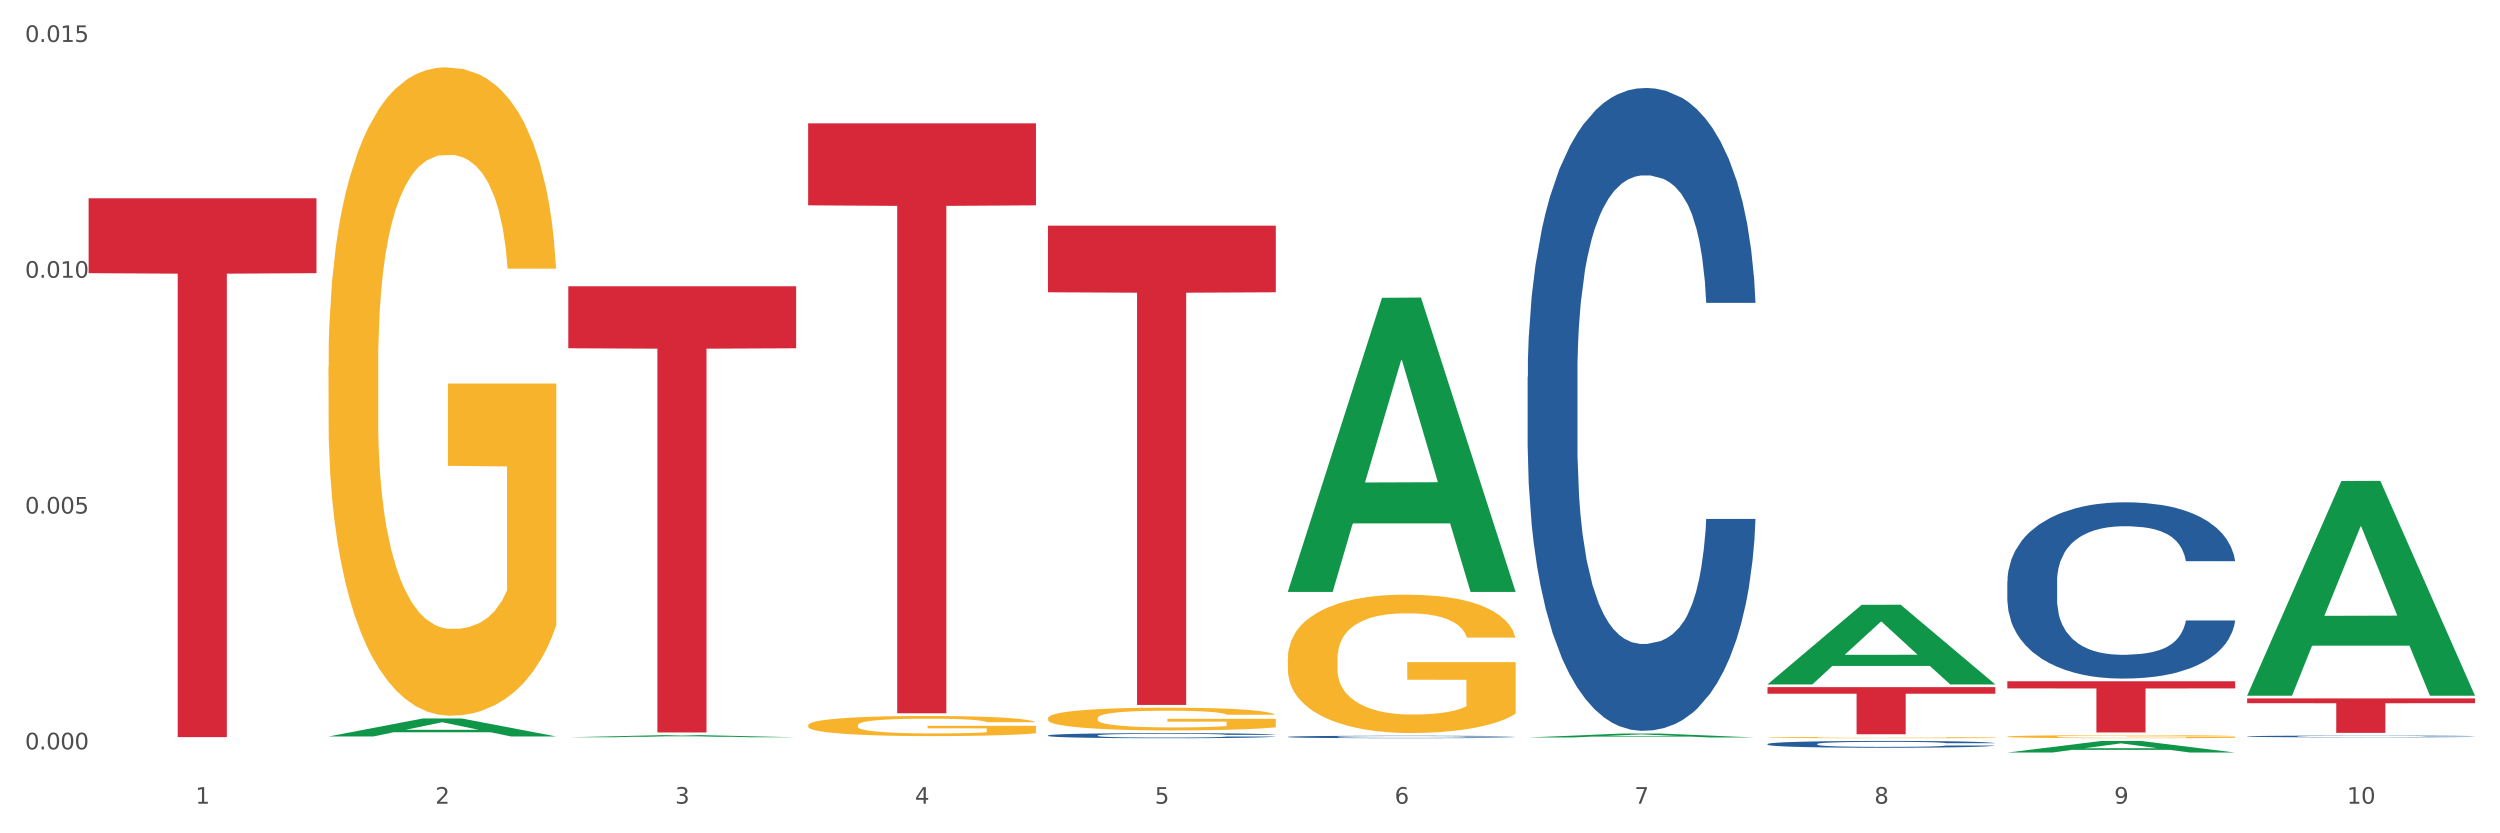 <?xml version="1.0" encoding="utf-8" standalone="no"?>
<!DOCTYPE svg PUBLIC "-//W3C//DTD SVG 1.1//EN"
  "http://www.w3.org/Graphics/SVG/1.1/DTD/svg11.dtd">
<svg xmlns:xlink="http://www.w3.org/1999/xlink" width="1080pt" height="360pt" viewBox="0 0 1080 360" xmlns="http://www.w3.org/2000/svg" version="1.1">
 <rect x="0" y="0" width="1080" height="360" fill="#333333" stroke="none"/>
 <defs>
  <style type="text/css">*{stroke-linejoin: round; stroke-linecap: butt}</style>
 </defs>
 <g id="figure_1">
  <g id="patch_1">
   <path d="M 0 360 
L 1080 360 
L 1080 0 
L 0 0 
z
" style="fill: #ffffff; stroke: #ffffff; stroke-linejoin: miter"/>
  </g>
  <g id="axes_1">
   <g id="matplotlib.axis_1">
    <g id="xtick_1">
     <g id="text_1">
      <!-- 1 -->
      <g style="fill: #4d4d4d" transform="translate(84.444 347.204) scale(0.096 -0.096)">
       <defs>
        <path id="DejaVuSans-31" d="M 794 531 
L 1825 531 
L 1825 4091 
L 703 3866 
L 703 4441 
L 1819 4666 
L 2450 4666 
L 2450 531 
L 3481 531 
L 3481 0 
L 794 0 
L 794 531 
z
" transform="scale(0.016)"/>
       </defs>
       <use xlink:href="#DejaVuSans-31"/>
      </g>
     </g>
    </g>
    <g id="xtick_2">
     <g id="text_2">
      <!-- 2 -->
      <g style="fill: #4d4d4d" transform="translate(188.053 347.204) scale(0.096 -0.096)">
       <defs>
        <path id="DejaVuSans-32" d="M 1228 531 
L 3431 531 
L 3431 0 
L 469 0 
L 469 531 
Q 828 903 1448 1529 
Q 2069 2156 2228 2338 
Q 2531 2678 2651 2914 
Q 2772 3150 2772 3378 
Q 2772 3750 2511 3984 
Q 2250 4219 1831 4219 
Q 1534 4219 1204 4116 
Q 875 4013 500 3803 
L 500 4441 
Q 881 4594 1212 4672 
Q 1544 4750 1819 4750 
Q 2544 4750 2975 4387 
Q 3406 4025 3406 3419 
Q 3406 3131 3298 2873 
Q 3191 2616 2906 2266 
Q 2828 2175 2409 1742 
Q 1991 1309 1228 531 
z
" transform="scale(0.016)"/>
       </defs>
       <use xlink:href="#DejaVuSans-32"/>
      </g>
     </g>
    </g>
    <g id="xtick_3">
     <g id="text_3">
      <!-- 3 -->
      <g style="fill: #4d4d4d" transform="translate(291.663 347.204) scale(0.096 -0.096)">
       <defs>
        <path id="DejaVuSans-33" d="M 2597 2516 
Q 3050 2419 3304 2112 
Q 3559 1806 3559 1356 
Q 3559 666 3084 287 
Q 2609 -91 1734 -91 
Q 1441 -91 1130 -33 
Q 819 25 488 141 
L 488 750 
Q 750 597 1062 519 
Q 1375 441 1716 441 
Q 2309 441 2620 675 
Q 2931 909 2931 1356 
Q 2931 1769 2642 2001 
Q 2353 2234 1838 2234 
L 1294 2234 
L 1294 2753 
L 1863 2753 
Q 2328 2753 2575 2939 
Q 2822 3125 2822 3475 
Q 2822 3834 2567 4026 
Q 2313 4219 1838 4219 
Q 1578 4219 1281 4162 
Q 984 4106 628 3988 
L 628 4550 
Q 988 4650 1302 4700 
Q 1616 4750 1894 4750 
Q 2613 4750 3031 4423 
Q 3450 4097 3450 3541 
Q 3450 3153 3228 2886 
Q 3006 2619 2597 2516 
z
" transform="scale(0.016)"/>
       </defs>
       <use xlink:href="#DejaVuSans-33"/>
      </g>
     </g>
    </g>
    <g id="xtick_4">
     <g id="text_4">
      <!-- 4 -->
      <g style="fill: #4d4d4d" transform="translate(395.273 347.204) scale(0.096 -0.096)">
       <defs>
        <path id="DejaVuSans-34" d="M 2419 4116 
L 825 1625 
L 2419 1625 
L 2419 4116 
z
M 2253 4666 
L 3047 4666 
L 3047 1625 
L 3713 1625 
L 3713 1100 
L 3047 1100 
L 3047 0 
L 2419 0 
L 2419 1100 
L 313 1100 
L 313 1709 
L 2253 4666 
z
" transform="scale(0.016)"/>
       </defs>
       <use xlink:href="#DejaVuSans-34"/>
      </g>
     </g>
    </g>
    <g id="xtick_5">
     <g id="text_5">
      <!-- 5 -->
      <g style="fill: #4d4d4d" transform="translate(498.883 347.204) scale(0.096 -0.096)">
       <defs>
        <path id="DejaVuSans-35" d="M 691 4666 
L 3169 4666 
L 3169 4134 
L 1269 4134 
L 1269 2991 
Q 1406 3038 1543 3061 
Q 1681 3084 1819 3084 
Q 2600 3084 3056 2656 
Q 3513 2228 3513 1497 
Q 3513 744 3044 326 
Q 2575 -91 1722 -91 
Q 1428 -91 1123 -41 
Q 819 9 494 109 
L 494 744 
Q 775 591 1075 516 
Q 1375 441 1709 441 
Q 2250 441 2565 725 
Q 2881 1009 2881 1497 
Q 2881 1984 2565 2268 
Q 2250 2553 1709 2553 
Q 1456 2553 1204 2497 
Q 953 2441 691 2322 
L 691 4666 
z
" transform="scale(0.016)"/>
       </defs>
       <use xlink:href="#DejaVuSans-35"/>
      </g>
     </g>
    </g>
    <g id="xtick_6">
     <g id="text_6">
      <!-- 6 -->
      <g style="fill: #4d4d4d" transform="translate(602.492 347.204) scale(0.096 -0.096)">
       <defs>
        <path id="DejaVuSans-36" d="M 2113 2584 
Q 1688 2584 1439 2293 
Q 1191 2003 1191 1497 
Q 1191 994 1439 701 
Q 1688 409 2113 409 
Q 2538 409 2786 701 
Q 3034 994 3034 1497 
Q 3034 2003 2786 2293 
Q 2538 2584 2113 2584 
z
M 3366 4563 
L 3366 3988 
Q 3128 4100 2886 4159 
Q 2644 4219 2406 4219 
Q 1781 4219 1451 3797 
Q 1122 3375 1075 2522 
Q 1259 2794 1537 2939 
Q 1816 3084 2150 3084 
Q 2853 3084 3261 2657 
Q 3669 2231 3669 1497 
Q 3669 778 3244 343 
Q 2819 -91 2113 -91 
Q 1303 -91 875 529 
Q 447 1150 447 2328 
Q 447 3434 972 4092 
Q 1497 4750 2381 4750 
Q 2619 4750 2861 4703 
Q 3103 4656 3366 4563 
z
" transform="scale(0.016)"/>
       </defs>
       <use xlink:href="#DejaVuSans-36"/>
      </g>
     </g>
    </g>
    <g id="xtick_7">
     <g id="text_7">
      <!-- 7 -->
      <g style="fill: #4d4d4d" transform="translate(706.102 347.204) scale(0.096 -0.096)">
       <defs>
        <path id="DejaVuSans-37" d="M 525 4666 
L 3525 4666 
L 3525 4397 
L 1831 0 
L 1172 0 
L 2766 4134 
L 525 4134 
L 525 4666 
z
" transform="scale(0.016)"/>
       </defs>
       <use xlink:href="#DejaVuSans-37"/>
      </g>
     </g>
    </g>
    <g id="xtick_8">
     <g id="text_8">
      <!-- 8 -->
      <g style="fill: #4d4d4d" transform="translate(809.712 347.204) scale(0.096 -0.096)">
       <defs>
        <path id="DejaVuSans-38" d="M 2034 2216 
Q 1584 2216 1326 1975 
Q 1069 1734 1069 1313 
Q 1069 891 1326 650 
Q 1584 409 2034 409 
Q 2484 409 2743 651 
Q 3003 894 3003 1313 
Q 3003 1734 2745 1975 
Q 2488 2216 2034 2216 
z
M 1403 2484 
Q 997 2584 770 2862 
Q 544 3141 544 3541 
Q 544 4100 942 4425 
Q 1341 4750 2034 4750 
Q 2731 4750 3128 4425 
Q 3525 4100 3525 3541 
Q 3525 3141 3298 2862 
Q 3072 2584 2669 2484 
Q 3125 2378 3379 2068 
Q 3634 1759 3634 1313 
Q 3634 634 3220 271 
Q 2806 -91 2034 -91 
Q 1263 -91 848 271 
Q 434 634 434 1313 
Q 434 1759 690 2068 
Q 947 2378 1403 2484 
z
M 1172 3481 
Q 1172 3119 1398 2916 
Q 1625 2713 2034 2713 
Q 2441 2713 2670 2916 
Q 2900 3119 2900 3481 
Q 2900 3844 2670 4047 
Q 2441 4250 2034 4250 
Q 1625 4250 1398 4047 
Q 1172 3844 1172 3481 
z
" transform="scale(0.016)"/>
       </defs>
       <use xlink:href="#DejaVuSans-38"/>
      </g>
     </g>
    </g>
    <g id="xtick_9">
     <g id="text_9">
      <!-- 9 -->
      <g style="fill: #4d4d4d" transform="translate(913.322 347.204) scale(0.096 -0.096)">
       <defs>
        <path id="DejaVuSans-39" d="M 703 97 
L 703 672 
Q 941 559 1184 500 
Q 1428 441 1663 441 
Q 2288 441 2617 861 
Q 2947 1281 2994 2138 
Q 2813 1869 2534 1725 
Q 2256 1581 1919 1581 
Q 1219 1581 811 2004 
Q 403 2428 403 3163 
Q 403 3881 828 4315 
Q 1253 4750 1959 4750 
Q 2769 4750 3195 4129 
Q 3622 3509 3622 2328 
Q 3622 1225 3098 567 
Q 2575 -91 1691 -91 
Q 1453 -91 1209 -44 
Q 966 3 703 97 
z
M 1959 2075 
Q 2384 2075 2632 2365 
Q 2881 2656 2881 3163 
Q 2881 3666 2632 3958 
Q 2384 4250 1959 4250 
Q 1534 4250 1286 3958 
Q 1038 3666 1038 3163 
Q 1038 2656 1286 2365 
Q 1534 2075 1959 2075 
z
" transform="scale(0.016)"/>
       </defs>
       <use xlink:href="#DejaVuSans-39"/>
      </g>
     </g>
    </g>
    <g id="xtick_10">
     <g id="text_10">
      <!-- 10 -->
      <g style="fill: #4d4d4d" transform="translate(1013.877 347.204) scale(0.096 -0.096)">
       <defs>
        <path id="DejaVuSans-30" d="M 2034 4250 
Q 1547 4250 1301 3770 
Q 1056 3291 1056 2328 
Q 1056 1369 1301 889 
Q 1547 409 2034 409 
Q 2525 409 2770 889 
Q 3016 1369 3016 2328 
Q 3016 3291 2770 3770 
Q 2525 4250 2034 4250 
z
M 2034 4750 
Q 2819 4750 3233 4129 
Q 3647 3509 3647 2328 
Q 3647 1150 3233 529 
Q 2819 -91 2034 -91 
Q 1250 -91 836 529 
Q 422 1150 422 2328 
Q 422 3509 836 4129 
Q 1250 4750 2034 4750 
z
" transform="scale(0.016)"/>
       </defs>
       <use xlink:href="#DejaVuSans-31"/>
       <use xlink:href="#DejaVuSans-30" transform="translate(63.623 0)"/>
      </g>
     </g>
    </g>
    <g id="xtick_11"/>
    <g id="xtick_12"/>
    <g id="xtick_13"/>
    <g id="xtick_14"/>
    <g id="xtick_15"/>
    <g id="xtick_16"/>
    <g id="xtick_17"/>
    <g id="xtick_18"/>
    <g id="xtick_19"/>
   </g>
   <g id="matplotlib.axis_2">
    <g id="ytick_1">
     <g id="text_11">
      <!-- 0.000 -->
      <g style="fill: #4d4d4d" transform="translate(10.8 323.727) scale(0.096 -0.096)">
       <defs>
        <path id="DejaVuSans-2e" d="M 684 794 
L 1344 794 
L 1344 0 
L 684 0 
L 684 794 
z
" transform="scale(0.016)"/>
       </defs>
       <use xlink:href="#DejaVuSans-30"/>
       <use xlink:href="#DejaVuSans-2e" transform="translate(63.623 0)"/>
       <use xlink:href="#DejaVuSans-30" transform="translate(95.41 0)"/>
       <use xlink:href="#DejaVuSans-30" transform="translate(159.033 0)"/>
       <use xlink:href="#DejaVuSans-30" transform="translate(222.656 0)"/>
      </g>
     </g>
    </g>
    <g id="ytick_2">
     <g id="text_12">
      <!-- 0.005 -->
      <g style="fill: #4d4d4d" transform="translate(10.8 221.86) scale(0.096 -0.096)">
       <use xlink:href="#DejaVuSans-30"/>
       <use xlink:href="#DejaVuSans-2e" transform="translate(63.623 0)"/>
       <use xlink:href="#DejaVuSans-30" transform="translate(95.41 0)"/>
       <use xlink:href="#DejaVuSans-30" transform="translate(159.033 0)"/>
       <use xlink:href="#DejaVuSans-35" transform="translate(222.656 0)"/>
      </g>
     </g>
    </g>
    <g id="ytick_3">
     <g id="text_13">
      <!-- 0.010 -->
      <g style="fill: #4d4d4d" transform="translate(10.8 119.993) scale(0.096 -0.096)">
       <use xlink:href="#DejaVuSans-30"/>
       <use xlink:href="#DejaVuSans-2e" transform="translate(63.623 0)"/>
       <use xlink:href="#DejaVuSans-30" transform="translate(95.41 0)"/>
       <use xlink:href="#DejaVuSans-31" transform="translate(159.033 0)"/>
       <use xlink:href="#DejaVuSans-30" transform="translate(222.656 0)"/>
      </g>
     </g>
    </g>
    <g id="ytick_4">
     <g id="text_14">
      <!-- 0.015 -->
      <g style="fill: #4d4d4d" transform="translate(10.8 18.126) scale(0.096 -0.096)">
       <use xlink:href="#DejaVuSans-30"/>
       <use xlink:href="#DejaVuSans-2e" transform="translate(63.623 0)"/>
       <use xlink:href="#DejaVuSans-30" transform="translate(95.41 0)"/>
       <use xlink:href="#DejaVuSans-31" transform="translate(159.033 0)"/>
       <use xlink:href="#DejaVuSans-35" transform="translate(222.656 0)"/>
      </g>
     </g>
    </g>
    <g id="ytick_5"/>
    <g id="ytick_6"/>
    <g id="ytick_7"/>
   </g>
   <g id="PolyCollection_1">
    <path d="M 141.893 318.151 
L 141.994 318.143 
L 182.584 310.384 
L 199.428 310.377 
L 240.322 318.165 
L 220.839 318.165 
L 212.011 316.352 
L 170.102 316.352 
L 169.798 316.381 
L 161.274 318.165 
L 141.893 318.165 
L 141.893 318.151 
L 175.379 315.269 
L 206.734 315.262 
L 191.209 312.037 
L 191.006 312.022 
L 190.803 312.044 
L 175.278 315.262 
L 175.379 315.269 
L 141.893 318.151 
z
" clip-path="url(#pa939d9935f)" style="fill: #109648"/>
    <path d="M 659.941 162.787 
L 660.058 162.534 
L 660.058 155.432 
L 660.407 145.794 
L 661.687 128.039 
L 663.316 114.597 
L 666.108 98.871 
L 667.62 92.277 
L 669.598 84.921 
L 673.67 73 
L 678.324 62.855 
L 681.582 57.275 
L 684.025 53.724 
L 689.494 47.383 
L 692.635 44.593 
L 695.893 42.31 
L 698.685 40.788 
L 703.339 39.013 
L 707.062 38.252 
L 711.367 37.998 
L 714.973 38.252 
L 719.744 39.267 
L 726.724 42.31 
L 729.4 44.086 
L 733.007 47.129 
L 736.73 51.188 
L 739.755 55.246 
L 743.246 61.079 
L 746.852 68.688 
L 750.343 78.327 
L 752.786 87.204 
L 754.764 96.588 
L 756.509 108.002 
L 757.789 120.43 
L 758.371 130.829 
L 737.079 130.829 
L 736.498 121.445 
L 735.334 111.299 
L 734.171 104.451 
L 732.891 98.871 
L 730.913 92.53 
L 729.168 88.472 
L 726.259 83.653 
L 723.583 80.609 
L 721.373 78.834 
L 718.697 77.312 
L 712.996 75.79 
L 708.923 75.79 
L 706.364 76.298 
L 703.222 77.566 
L 700.546 79.341 
L 697.405 82.385 
L 694.962 85.682 
L 692.519 89.994 
L 691.122 93.038 
L 689.028 98.618 
L 687.632 103.183 
L 685.77 111.046 
L 684.723 116.626 
L 682.862 131.083 
L 682.047 141.736 
L 681.698 149.091 
L 681.466 157.207 
L 681.466 196.775 
L 682.164 214.529 
L 682.745 222.138 
L 683.676 230.762 
L 685.421 241.922 
L 687.981 252.828 
L 690.657 260.691 
L 692.868 265.51 
L 694.962 269.061 
L 697.056 271.851 
L 699.616 274.387 
L 701.71 275.909 
L 704.851 277.431 
L 708.574 278.192 
L 711.483 278.192 
L 717.417 276.924 
L 720.093 275.656 
L 722.652 273.88 
L 725.445 271.09 
L 727.655 268.047 
L 728.935 265.764 
L 731.029 260.945 
L 732.658 255.872 
L 734.054 250.038 
L 734.985 244.966 
L 736.032 237.357 
L 736.847 228.733 
L 737.079 224.167 
L 758.371 224.167 
L 757.905 233.298 
L 757.091 242.176 
L 755.462 254.097 
L 754.182 260.945 
L 752.204 269.315 
L 750.11 276.417 
L 747.201 284.279 
L 744.526 290.113 
L 741.733 295.186 
L 738.708 299.751 
L 733.24 306.092 
L 731.262 307.867 
L 727.074 310.911 
L 723.816 312.686 
L 719.046 314.462 
L 714.159 315.476 
L 709.04 315.73 
L 704.502 315.223 
L 699.499 313.701 
L 696.358 312.179 
L 692.868 309.896 
L 688.795 306.346 
L 684.956 302.034 
L 681.349 296.961 
L 677.975 291.127 
L 674.834 284.533 
L 670.762 273.627 
L 667.737 262.974 
L 665.526 253.082 
L 664.014 244.712 
L 662.501 234.059 
L 661.687 226.704 
L 660.407 208.949 
L 659.941 192.463 
L 659.941 162.787 
z
" clip-path="url(#pa939d9935f)" style="fill: #255c99"/>
    <path d="M 763.551 321.408 
L 763.668 321.406 
L 763.668 321.33 
L 764.017 321.227 
L 765.296 321.038 
L 766.925 320.895 
L 769.718 320.728 
L 771.23 320.658 
L 773.208 320.579 
L 777.28 320.452 
L 781.934 320.344 
L 785.192 320.285 
L 787.635 320.247 
L 793.103 320.18 
L 796.245 320.15 
L 799.502 320.126 
L 802.295 320.109 
L 806.949 320.09 
L 810.672 320.082 
L 814.976 320.08 
L 818.583 320.082 
L 823.353 320.093 
L 830.334 320.126 
L 833.01 320.144 
L 836.617 320.177 
L 840.34 320.22 
L 843.365 320.263 
L 846.855 320.325 
L 850.462 320.406 
L 853.953 320.509 
L 856.396 320.603 
L 858.374 320.703 
L 860.119 320.825 
L 861.399 320.957 
L 861.981 321.068 
L 840.689 321.068 
L 840.107 320.968 
L 838.944 320.86 
L 837.78 320.787 
L 836.501 320.728 
L 834.523 320.66 
L 832.777 320.617 
L 829.869 320.566 
L 827.193 320.533 
L 824.982 320.514 
L 822.306 320.498 
L 816.605 320.482 
L 812.533 320.482 
L 809.974 320.487 
L 806.832 320.501 
L 804.156 320.52 
L 801.015 320.552 
L 798.572 320.587 
L 796.128 320.633 
L 794.732 320.666 
L 792.638 320.725 
L 791.242 320.774 
L 789.38 320.857 
L 788.333 320.917 
L 786.472 321.071 
L 785.657 321.184 
L 785.308 321.262 
L 785.075 321.349 
L 785.075 321.77 
L 785.773 321.959 
L 786.355 322.04 
L 787.286 322.132 
L 789.031 322.251 
L 791.591 322.367 
L 794.267 322.451 
L 796.477 322.502 
L 798.572 322.54 
L 800.666 322.569 
L 803.225 322.596 
L 805.32 322.613 
L 808.461 322.629 
L 812.184 322.637 
L 815.093 322.637 
L 821.026 322.623 
L 823.702 322.61 
L 826.262 322.591 
L 829.054 322.561 
L 831.265 322.529 
L 832.545 322.505 
L 834.639 322.453 
L 836.268 322.399 
L 837.664 322.337 
L 838.595 322.283 
L 839.642 322.202 
L 840.456 322.11 
L 840.689 322.062 
L 861.981 322.062 
L 861.515 322.159 
L 860.701 322.253 
L 859.072 322.38 
L 857.792 322.453 
L 855.814 322.542 
L 853.72 322.618 
L 850.811 322.702 
L 848.135 322.764 
L 845.343 322.818 
L 842.318 322.866 
L 836.85 322.934 
L 834.872 322.953 
L 830.683 322.985 
L 827.426 323.004 
L 822.655 323.023 
L 817.769 323.034 
L 812.65 323.037 
L 808.112 323.031 
L 803.109 323.015 
L 799.968 322.999 
L 796.477 322.974 
L 792.405 322.937 
L 788.566 322.891 
L 784.959 322.837 
L 781.585 322.775 
L 778.444 322.704 
L 774.371 322.588 
L 771.346 322.475 
L 769.136 322.37 
L 767.623 322.28 
L 766.111 322.167 
L 765.296 322.089 
L 764.017 321.9 
L 763.551 321.724 
L 763.551 321.408 
z
" clip-path="url(#pa939d9935f)" style="fill: #255c99"/>
    <path d="M 867.161 251.213 
L 867.277 251.144 
L 867.277 249.196 
L 867.626 246.553 
L 868.906 241.684 
L 870.535 237.998 
L 873.327 233.686 
L 874.84 231.877 
L 876.818 229.86 
L 880.89 226.591 
L 885.544 223.809 
L 888.801 222.279 
L 891.245 221.305 
L 896.713 219.566 
L 899.854 218.801 
L 903.112 218.175 
L 905.904 217.758 
L 910.558 217.271 
L 914.281 217.062 
L 918.586 216.993 
L 922.193 217.062 
L 926.963 217.34 
L 933.944 218.175 
L 936.62 218.662 
L 940.227 219.497 
L 943.95 220.609 
L 946.975 221.722 
L 950.465 223.322 
L 954.072 225.409 
L 957.562 228.052 
L 960.006 230.486 
L 961.984 233.06 
L 963.729 236.19 
L 965.009 239.598 
L 965.59 242.45 
L 944.299 242.45 
L 943.717 239.876 
L 942.554 237.094 
L 941.39 235.216 
L 940.11 233.686 
L 938.132 231.947 
L 936.387 230.834 
L 933.479 229.512 
L 930.803 228.678 
L 928.592 228.191 
L 925.916 227.774 
L 920.215 227.356 
L 916.143 227.356 
L 913.583 227.495 
L 910.442 227.843 
L 907.766 228.33 
L 904.625 229.165 
L 902.181 230.069 
L 899.738 231.251 
L 898.342 232.086 
L 896.248 233.616 
L 894.851 234.868 
L 892.99 237.024 
L 891.943 238.555 
L 890.081 242.519 
L 889.267 245.44 
L 888.918 247.458 
L 888.685 249.683 
L 888.685 260.534 
L 889.383 265.403 
L 889.965 267.489 
L 890.896 269.854 
L 892.641 272.915 
L 895.201 275.905 
L 897.877 278.062 
L 900.087 279.383 
L 902.181 280.357 
L 904.276 281.122 
L 906.835 281.818 
L 908.929 282.235 
L 912.071 282.652 
L 915.794 282.861 
L 918.703 282.861 
L 924.636 282.513 
L 927.312 282.165 
L 929.872 281.678 
L 932.664 280.913 
L 934.875 280.079 
L 936.155 279.453 
L 938.249 278.131 
L 939.878 276.74 
L 941.274 275.14 
L 942.205 273.749 
L 943.252 271.663 
L 944.066 269.298 
L 944.299 268.046 
L 965.59 268.046 
L 965.125 270.55 
L 964.31 272.984 
L 962.682 276.253 
L 961.402 278.131 
L 959.424 280.426 
L 957.33 282.374 
L 954.421 284.53 
L 951.745 286.13 
L 948.953 287.521 
L 945.928 288.773 
L 940.459 290.512 
L 938.481 290.999 
L 934.293 291.833 
L 931.035 292.32 
L 926.265 292.807 
L 921.379 293.085 
L 916.259 293.155 
L 911.722 293.016 
L 906.719 292.599 
L 903.577 292.181 
L 900.087 291.555 
L 896.015 290.581 
L 892.176 289.399 
L 888.569 288.008 
L 885.195 286.408 
L 882.053 284.6 
L 877.981 281.609 
L 874.956 278.688 
L 872.746 275.975 
L 871.233 273.68 
L 869.721 270.758 
L 868.906 268.741 
L 867.626 263.872 
L 867.161 259.351 
L 867.161 251.213 
z
" clip-path="url(#pa939d9935f)" style="fill: #255c99"/>
    <path d="M 970.771 318.115 
L 970.887 318.114 
L 970.887 318.094 
L 971.236 318.067 
L 972.516 318.017 
L 974.145 317.98 
L 976.937 317.936 
L 978.45 317.918 
L 980.428 317.897 
L 984.5 317.864 
L 989.154 317.835 
L 992.411 317.82 
L 994.854 317.81 
L 1000.323 317.792 
L 1003.464 317.784 
L 1006.722 317.778 
L 1009.514 317.774 
L 1014.168 317.769 
L 1017.891 317.767 
L 1022.196 317.766 
L 1025.803 317.767 
L 1030.573 317.769 
L 1037.554 317.778 
L 1040.23 317.783 
L 1043.836 317.791 
L 1047.56 317.803 
L 1050.585 317.814 
L 1054.075 317.83 
L 1057.682 317.852 
L 1061.172 317.879 
L 1063.615 317.903 
L 1065.593 317.93 
L 1067.338 317.961 
L 1068.618 317.996 
L 1069.2 318.025 
L 1047.909 318.025 
L 1047.327 317.999 
L 1046.163 317.971 
L 1045 317.952 
L 1043.72 317.936 
L 1041.742 317.918 
L 1039.997 317.907 
L 1037.088 317.893 
L 1034.412 317.885 
L 1032.202 317.88 
L 1029.526 317.876 
L 1023.825 317.872 
L 1019.753 317.872 
L 1017.193 317.873 
L 1014.052 317.876 
L 1011.376 317.881 
L 1008.234 317.89 
L 1005.791 317.899 
L 1003.348 317.911 
L 1001.952 317.92 
L 999.857 317.935 
L 998.461 317.948 
L 996.6 317.97 
L 995.553 317.986 
L 993.691 318.026 
L 992.877 318.056 
L 992.528 318.076 
L 992.295 318.099 
L 992.295 318.209 
L 992.993 318.259 
L 993.575 318.28 
L 994.505 318.304 
L 996.251 318.336 
L 998.81 318.366 
L 1001.486 318.388 
L 1003.697 318.401 
L 1005.791 318.411 
L 1007.885 318.419 
L 1010.445 318.426 
L 1012.539 318.43 
L 1015.681 318.435 
L 1019.404 318.437 
L 1022.312 318.437 
L 1028.246 318.433 
L 1030.922 318.43 
L 1033.482 318.425 
L 1036.274 318.417 
L 1038.484 318.409 
L 1039.764 318.402 
L 1041.859 318.389 
L 1043.487 318.375 
L 1044.884 318.358 
L 1045.814 318.344 
L 1046.861 318.323 
L 1047.676 318.299 
L 1047.909 318.286 
L 1069.2 318.286 
L 1068.735 318.311 
L 1067.92 318.336 
L 1066.291 318.37 
L 1065.012 318.389 
L 1063.034 318.412 
L 1060.939 318.432 
L 1058.031 318.454 
L 1055.355 318.47 
L 1052.562 318.484 
L 1049.537 318.497 
L 1044.069 318.515 
L 1042.091 318.52 
L 1037.903 318.528 
L 1034.645 318.533 
L 1029.875 318.538 
L 1024.988 318.541 
L 1019.869 318.542 
L 1015.332 318.54 
L 1010.329 318.536 
L 1007.187 318.532 
L 1003.697 318.525 
L 999.625 318.516 
L 995.785 318.503 
L 992.179 318.489 
L 988.804 318.473 
L 985.663 318.455 
L 981.591 318.424 
L 978.566 318.394 
L 976.355 318.367 
L 974.843 318.343 
L 973.33 318.314 
L 972.516 318.293 
L 971.236 318.243 
L 970.771 318.197 
L 970.771 318.115 
z
" clip-path="url(#pa939d9935f)" style="fill: #255c99"/>
    <path d="M 38.283 85.658 
L 136.712 85.658 
L 136.712 118.008 
L 97.994 118.226 
L 97.994 318.443 
L 76.768 318.443 
L 76.768 118.226 
L 38.283 118.008 
L 38.283 85.877 
L 38.283 85.658 
z
" clip-path="url(#pa939d9935f)" style="fill: #d62839"/>
    <path d="M 245.502 123.667 
L 343.932 123.667 
L 343.932 150.453 
L 305.213 150.634 
L 305.213 316.416 
L 283.988 316.416 
L 283.988 150.634 
L 245.502 150.453 
L 245.502 123.848 
L 245.502 123.667 
z
" clip-path="url(#pa939d9935f)" style="fill: #d62839"/>
    <path d="M 349.112 53.29 
L 447.542 53.29 
L 447.542 88.706 
L 408.823 88.945 
L 408.823 308.138 
L 387.598 308.138 
L 387.598 88.945 
L 349.112 88.706 
L 349.112 53.53 
L 349.112 53.29 
z
" clip-path="url(#pa939d9935f)" style="fill: #d62839"/>
    <path d="M 452.722 97.488 
L 551.151 97.488 
L 551.151 126.262 
L 512.433 126.456 
L 512.433 304.545 
L 491.207 304.545 
L 491.207 126.456 
L 452.722 126.262 
L 452.722 97.682 
L 452.722 97.488 
z
" clip-path="url(#pa939d9935f)" style="fill: #d62839"/>
    <path d="M 763.551 296.855 
L 861.981 296.855 
L 861.981 299.685 
L 823.262 299.704 
L 823.262 317.217 
L 802.037 317.217 
L 802.037 299.704 
L 763.551 299.685 
L 763.551 296.874 
L 763.551 296.855 
z
" clip-path="url(#pa939d9935f)" style="fill: #d62839"/>
    <path d="M 867.161 294.319 
L 965.59 294.319 
L 965.59 297.392 
L 926.872 297.413 
L 926.872 316.435 
L 905.646 316.435 
L 905.646 297.413 
L 867.161 297.392 
L 867.161 294.34 
L 867.161 294.319 
z
" clip-path="url(#pa939d9935f)" style="fill: #d62839"/>
    <path d="M 970.771 301.717 
L 1069.2 301.717 
L 1069.2 303.786 
L 1030.481 303.8 
L 1030.481 316.602 
L 1009.256 316.602 
L 1009.256 303.8 
L 970.771 303.786 
L 970.771 301.731 
L 970.771 301.717 
z
" clip-path="url(#pa939d9935f)" style="fill: #d62839"/>
    <path d="M 141.893 158.524 
L 142.009 158.268 
L 142.009 149.058 
L 142.241 141.127 
L 143.403 121.939 
L 145.147 106.077 
L 146.425 97.635 
L 147.703 90.727 
L 149.214 83.82 
L 151.073 76.656 
L 154.443 66.167 
L 156.535 60.794 
L 159.092 55.166 
L 163.74 46.979 
L 167.11 42.374 
L 170.596 38.536 
L 176.291 33.931 
L 180.009 31.884 
L 183.961 30.349 
L 188.725 29.326 
L 192.328 29.07 
L 200.23 29.838 
L 206.97 32.14 
L 210.224 33.931 
L 214.407 37.001 
L 216.615 39.048 
L 220.218 43.141 
L 223.937 48.514 
L 226.493 53.119 
L 230.328 61.817 
L 233.233 70.516 
L 235.906 81.261 
L 237.301 88.68 
L 238.346 95.588 
L 239.276 103.519 
L 240.206 116.055 
L 219.288 116.055 
L 218.475 107.101 
L 217.196 98.658 
L 215.337 90.471 
L 213.71 85.355 
L 210.921 78.959 
L 208.364 74.865 
L 205.692 71.795 
L 202.438 69.237 
L 199.881 67.958 
L 196.279 66.934 
L 189.19 67.19 
L 184.425 69.237 
L 181.171 71.795 
L 179.08 74.098 
L 177.22 76.656 
L 175.129 80.238 
L 172.688 85.61 
L 170.945 90.471 
L 169.202 96.611 
L 167.807 102.752 
L 166.529 109.915 
L 165.483 117.59 
L 164.67 125.521 
L 163.973 135.243 
L 163.391 151.361 
L 163.391 186.411 
L 163.624 194.342 
L 164.205 204.831 
L 164.902 212.762 
L 166.064 222.228 
L 167.11 228.624 
L 169.086 237.834 
L 171.294 245.509 
L 173.037 250.37 
L 174.78 254.464 
L 177.801 260.092 
L 181.171 264.697 
L 184.077 267.511 
L 188.028 270.07 
L 190.701 271.093 
L 193.025 271.605 
L 198.719 271.605 
L 202.786 270.837 
L 207.319 269.046 
L 210.805 266.744 
L 213.71 263.93 
L 216.964 259.325 
L 219.056 254.975 
L 219.056 201.505 
L 193.49 201.249 
L 193.49 165.688 
L 240.322 165.688 
L 240.322 270.07 
L 238.346 275.442 
L 236.138 280.303 
L 233.814 284.652 
L 230.328 290.025 
L 226.144 295.142 
L 222.426 298.724 
L 218.475 301.794 
L 213.826 304.608 
L 207.783 307.166 
L 204.065 308.19 
L 199.416 308.957 
L 193.955 309.213 
L 189.19 308.701 
L 184.542 307.422 
L 179.661 305.12 
L 174.896 301.794 
L 171.294 298.468 
L 167.691 294.374 
L 163.856 289.002 
L 160.835 283.885 
L 158.511 279.28 
L 155.954 273.396 
L 153.165 265.72 
L 151.073 258.813 
L 149.214 251.649 
L 147.238 242.439 
L 145.844 234.508 
L 144.449 224.531 
L 143.636 217.111 
L 142.706 205.598 
L 142.009 189.481 
L 141.893 158.524 
z
" clip-path="url(#pa939d9935f)" style="fill: #f7b32b"/>
    <path d="M 556.332 318.318 
L 556.448 318.317 
L 556.448 318.29 
L 556.797 318.253 
L 558.077 318.185 
L 559.706 318.133 
L 562.498 318.072 
L 564.011 318.047 
L 565.989 318.019 
L 570.061 317.973 
L 574.715 317.934 
L 577.972 317.912 
L 580.415 317.898 
L 585.884 317.874 
L 589.025 317.863 
L 592.283 317.855 
L 595.075 317.849 
L 599.729 317.842 
L 603.452 317.839 
L 607.757 317.838 
L 611.364 317.839 
L 616.134 317.843 
L 623.115 317.855 
L 625.791 317.861 
L 629.397 317.873 
L 633.121 317.889 
L 636.146 317.904 
L 639.636 317.927 
L 643.243 317.956 
L 646.733 317.993 
L 649.176 318.027 
L 651.154 318.064 
L 652.899 318.107 
L 654.179 318.155 
L 654.761 318.195 
L 633.47 318.195 
L 632.888 318.159 
L 631.724 318.12 
L 630.561 318.094 
L 629.281 318.072 
L 627.303 318.048 
L 625.558 318.032 
L 622.649 318.014 
L 619.973 318.002 
L 617.763 317.995 
L 615.087 317.989 
L 609.386 317.983 
L 605.314 317.983 
L 602.754 317.985 
L 599.613 317.99 
L 596.937 317.997 
L 593.795 318.009 
L 591.352 318.022 
L 588.909 318.038 
L 587.513 318.05 
L 585.418 318.071 
L 584.022 318.089 
L 582.161 318.119 
L 581.114 318.141 
L 579.252 318.196 
L 578.438 318.237 
L 578.089 318.266 
L 577.856 318.297 
L 577.856 318.449 
L 578.554 318.518 
L 579.136 318.547 
L 580.066 318.58 
L 581.812 318.623 
L 584.371 318.665 
L 587.047 318.695 
L 589.258 318.714 
L 591.352 318.728 
L 593.446 318.738 
L 596.006 318.748 
L 598.1 318.754 
L 601.242 318.76 
L 604.965 318.763 
L 607.873 318.763 
L 613.807 318.758 
L 616.483 318.753 
L 619.043 318.746 
L 621.835 318.735 
L 624.045 318.724 
L 625.325 318.715 
L 627.42 318.696 
L 629.048 318.677 
L 630.445 318.654 
L 631.375 318.635 
L 632.422 318.606 
L 633.237 318.572 
L 633.47 318.555 
L 654.761 318.555 
L 654.296 318.59 
L 653.481 318.624 
L 651.852 318.67 
L 650.573 318.696 
L 648.595 318.729 
L 646.5 318.756 
L 643.592 318.786 
L 640.916 318.809 
L 638.123 318.828 
L 635.098 318.846 
L 629.63 318.87 
L 627.652 318.877 
L 623.464 318.889 
L 620.206 318.896 
L 615.436 318.903 
L 610.549 318.906 
L 605.43 318.907 
L 600.893 318.905 
L 595.89 318.9 
L 592.748 318.894 
L 589.258 318.885 
L 585.186 318.871 
L 581.346 318.855 
L 577.74 318.835 
L 574.365 318.813 
L 571.224 318.787 
L 567.152 318.745 
L 564.127 318.704 
L 561.916 318.666 
L 560.404 318.634 
L 558.891 318.593 
L 558.077 318.565 
L 556.797 318.496 
L 556.332 318.433 
L 556.332 318.318 
z
" clip-path="url(#pa939d9935f)" style="fill: #255c99"/>
    <path d="M 452.722 317.704 
L 452.838 317.702 
L 452.838 317.646 
L 453.187 317.569 
L 454.467 317.428 
L 456.096 317.322 
L 458.888 317.197 
L 460.401 317.145 
L 462.379 317.087 
L 466.451 316.992 
L 471.105 316.912 
L 474.362 316.868 
L 476.806 316.84 
L 482.274 316.789 
L 485.415 316.767 
L 488.673 316.749 
L 491.465 316.737 
L 496.119 316.723 
L 499.842 316.717 
L 504.147 316.715 
L 507.754 316.717 
L 512.524 316.725 
L 519.505 316.749 
L 522.181 316.763 
L 525.788 316.787 
L 529.511 316.82 
L 532.536 316.852 
L 536.026 316.898 
L 539.633 316.958 
L 543.123 317.035 
L 545.567 317.105 
L 547.545 317.179 
L 549.29 317.27 
L 550.57 317.368 
L 551.151 317.451 
L 529.86 317.451 
L 529.278 317.376 
L 528.115 317.296 
L 526.951 317.242 
L 525.671 317.197 
L 523.693 317.147 
L 521.948 317.115 
L 519.04 317.077 
L 516.364 317.053 
L 514.153 317.039 
L 511.477 317.027 
L 505.776 317.014 
L 501.704 317.014 
L 499.144 317.019 
L 496.003 317.029 
L 493.327 317.043 
L 490.186 317.067 
L 487.742 317.093 
L 485.299 317.127 
L 483.903 317.151 
L 481.809 317.195 
L 480.412 317.232 
L 478.551 317.294 
L 477.504 317.338 
L 475.642 317.453 
L 474.828 317.537 
L 474.479 317.595 
L 474.246 317.66 
L 474.246 317.973 
L 474.944 318.114 
L 475.526 318.174 
L 476.457 318.242 
L 478.202 318.331 
L 480.762 318.417 
L 483.438 318.479 
L 485.648 318.518 
L 487.742 318.546 
L 489.837 318.568 
L 492.396 318.588 
L 494.49 318.6 
L 497.632 318.612 
L 501.355 318.618 
L 504.264 318.618 
L 510.197 318.608 
L 512.873 318.598 
L 515.433 318.584 
L 518.225 318.562 
L 520.436 318.538 
L 521.716 318.52 
L 523.81 318.482 
L 525.439 318.441 
L 526.835 318.395 
L 527.766 318.355 
L 528.813 318.295 
L 529.627 318.226 
L 529.86 318.19 
L 551.151 318.19 
L 550.686 318.262 
L 549.871 318.333 
L 548.243 318.427 
L 546.963 318.482 
L 544.985 318.548 
L 542.891 318.604 
L 539.982 318.666 
L 537.306 318.713 
L 534.514 318.753 
L 531.489 318.789 
L 526.02 318.839 
L 524.042 318.853 
L 519.854 318.877 
L 516.596 318.891 
L 511.826 318.906 
L 506.94 318.914 
L 501.82 318.916 
L 497.283 318.912 
L 492.28 318.899 
L 489.138 318.887 
L 485.648 318.869 
L 481.576 318.841 
L 477.737 318.807 
L 474.13 318.767 
L 470.756 318.721 
L 467.614 318.668 
L 463.542 318.582 
L 460.517 318.498 
L 458.307 318.419 
L 456.794 318.353 
L 455.282 318.268 
L 454.467 318.21 
L 453.187 318.07 
L 452.722 317.939 
L 452.722 317.704 
z
" clip-path="url(#pa939d9935f)" style="fill: #255c99"/>
    <path d="M 867.161 318.208 
L 867.277 318.206 
L 867.277 318.163 
L 867.51 318.126 
L 868.672 318.036 
L 870.415 317.961 
L 871.693 317.921 
L 872.971 317.889 
L 874.482 317.856 
L 876.342 317.823 
L 879.712 317.774 
L 881.803 317.748 
L 884.36 317.722 
L 889.008 317.683 
L 892.378 317.662 
L 895.865 317.644 
L 901.559 317.622 
L 905.278 317.612 
L 909.229 317.605 
L 913.993 317.6 
L 917.596 317.599 
L 925.498 317.603 
L 932.238 317.614 
L 935.492 317.622 
L 939.676 317.636 
L 941.884 317.646 
L 945.486 317.665 
L 949.205 317.691 
L 951.761 317.712 
L 955.596 317.753 
L 958.501 317.794 
L 961.174 317.844 
L 962.569 317.879 
L 963.615 317.912 
L 964.544 317.949 
L 965.474 318.008 
L 944.556 318.008 
L 943.743 317.966 
L 942.465 317.926 
L 940.605 317.888 
L 938.978 317.864 
L 936.189 317.834 
L 933.633 317.814 
L 930.96 317.8 
L 927.706 317.788 
L 925.149 317.782 
L 921.547 317.777 
L 914.458 317.778 
L 909.694 317.788 
L 906.44 317.8 
L 904.348 317.811 
L 902.489 317.823 
L 900.397 317.84 
L 897.956 317.865 
L 896.213 317.888 
L 894.47 317.917 
L 893.076 317.945 
L 891.797 317.979 
L 890.751 318.015 
L 889.938 318.052 
L 889.241 318.098 
L 888.66 318.174 
L 888.66 318.339 
L 888.892 318.376 
L 889.473 318.425 
L 890.17 318.462 
L 891.333 318.507 
L 892.378 318.537 
L 894.354 318.58 
L 896.562 318.616 
L 898.305 318.639 
L 900.048 318.658 
L 903.07 318.685 
L 906.44 318.706 
L 909.345 318.72 
L 913.296 318.732 
L 915.969 318.736 
L 918.293 318.739 
L 923.987 318.739 
L 928.055 318.735 
L 932.587 318.727 
L 936.073 318.716 
L 938.978 318.703 
L 942.232 318.681 
L 944.324 318.661 
L 944.324 318.409 
L 918.758 318.408 
L 918.758 318.241 
L 965.59 318.241 
L 965.59 318.732 
L 963.615 318.757 
L 961.407 318.78 
L 959.083 318.8 
L 955.596 318.825 
L 951.413 318.849 
L 947.694 318.866 
L 943.743 318.881 
L 939.095 318.894 
L 933.052 318.906 
L 929.333 318.911 
L 924.685 318.914 
L 919.223 318.916 
L 914.458 318.913 
L 909.81 318.907 
L 904.929 318.896 
L 900.164 318.881 
L 896.562 318.865 
L 892.959 318.846 
L 889.125 318.821 
L 886.103 318.797 
L 883.779 318.775 
L 881.222 318.747 
L 878.433 318.711 
L 876.342 318.679 
L 874.482 318.645 
L 872.507 318.602 
L 871.112 318.565 
L 869.718 318.518 
L 868.904 318.483 
L 867.974 318.429 
L 867.277 318.353 
L 867.161 318.208 
z
" clip-path="url(#pa939d9935f)" style="fill: #f7b32b"/>
    <path d="M 763.551 318.628 
L 763.667 318.627 
L 763.667 318.61 
L 763.9 318.595 
L 765.062 318.558 
L 766.805 318.528 
L 768.083 318.512 
L 769.362 318.499 
L 770.872 318.485 
L 772.732 318.472 
L 776.102 318.452 
L 778.194 318.441 
L 780.75 318.431 
L 785.399 318.415 
L 788.769 318.406 
L 792.255 318.399 
L 797.949 318.39 
L 801.668 318.386 
L 805.619 318.383 
L 810.384 318.381 
L 813.986 318.381 
L 821.888 318.382 
L 828.628 318.387 
L 831.882 318.39 
L 836.066 318.396 
L 838.274 318.4 
L 841.876 318.408 
L 845.595 318.418 
L 848.152 318.427 
L 851.987 318.443 
L 854.892 318.46 
L 857.565 318.48 
L 858.959 318.495 
L 860.005 318.508 
L 860.935 318.523 
L 861.864 318.547 
L 840.947 318.547 
L 840.133 318.53 
L 838.855 318.514 
L 836.996 318.498 
L 835.369 318.488 
L 832.58 318.476 
L 830.023 318.468 
L 827.35 318.462 
L 824.096 318.458 
L 821.54 318.455 
L 817.937 318.453 
L 810.848 318.454 
L 806.084 318.458 
L 802.83 318.462 
L 800.738 318.467 
L 798.879 318.472 
L 796.787 318.479 
L 794.347 318.489 
L 792.604 318.498 
L 790.86 318.51 
L 789.466 318.522 
L 788.188 318.535 
L 787.142 318.55 
L 786.328 318.565 
L 785.631 318.584 
L 785.05 318.614 
L 785.05 318.681 
L 785.282 318.696 
L 785.863 318.716 
L 786.561 318.731 
L 787.723 318.75 
L 788.769 318.762 
L 790.744 318.779 
L 792.952 318.794 
L 794.695 318.803 
L 796.438 318.811 
L 799.46 318.822 
L 802.83 318.831 
L 805.735 318.836 
L 809.686 318.841 
L 812.359 318.843 
L 814.683 318.844 
L 820.378 318.844 
L 824.445 318.842 
L 828.977 318.839 
L 832.463 318.835 
L 835.369 318.829 
L 838.622 318.82 
L 840.714 318.812 
L 840.714 318.71 
L 815.148 318.71 
L 815.148 318.642 
L 861.981 318.642 
L 861.981 318.841 
L 860.005 318.851 
L 857.797 318.86 
L 855.473 318.869 
L 851.987 318.879 
L 847.803 318.889 
L 844.084 318.896 
L 840.133 318.901 
L 835.485 318.907 
L 829.442 318.912 
L 825.723 318.914 
L 821.075 318.915 
L 815.613 318.916 
L 810.848 318.915 
L 806.2 318.912 
L 801.319 318.908 
L 796.555 318.901 
L 792.952 318.895 
L 789.35 318.887 
L 785.515 318.877 
L 782.493 318.867 
L 780.169 318.858 
L 777.613 318.847 
L 774.824 318.833 
L 772.732 318.819 
L 770.872 318.806 
L 768.897 318.788 
L 767.502 318.773 
L 766.108 318.754 
L 765.294 318.74 
L 764.365 318.718 
L 763.667 318.687 
L 763.551 318.628 
z
" clip-path="url(#pa939d9935f)" style="fill: #f7b32b"/>
    <path d="M 556.332 284.515 
L 556.448 284.461 
L 556.448 282.495 
L 556.68 280.803 
L 557.842 276.708 
L 559.586 273.323 
L 560.864 271.521 
L 562.142 270.047 
L 563.653 268.573 
L 565.512 267.044 
L 568.882 264.805 
L 570.974 263.659 
L 573.531 262.458 
L 578.179 260.711 
L 581.549 259.728 
L 585.035 258.909 
L 590.73 257.926 
L 594.448 257.489 
L 598.4 257.162 
L 603.164 256.943 
L 606.767 256.889 
L 614.669 257.053 
L 621.409 257.544 
L 624.663 257.926 
L 628.846 258.581 
L 631.054 259.018 
L 634.657 259.892 
L 638.375 261.038 
L 640.932 262.021 
L 644.767 263.877 
L 647.672 265.734 
L 650.345 268.027 
L 651.74 269.61 
L 652.785 271.084 
L 653.715 272.777 
L 654.645 275.452 
L 633.727 275.452 
L 632.914 273.541 
L 631.635 271.739 
L 629.776 269.992 
L 628.149 268.9 
L 625.36 267.535 
L 622.803 266.662 
L 620.131 266.007 
L 616.877 265.461 
L 614.32 265.188 
L 610.718 264.969 
L 603.629 265.024 
L 598.864 265.461 
L 595.61 266.007 
L 593.519 266.498 
L 591.659 267.044 
L 589.568 267.808 
L 587.127 268.955 
L 585.384 269.992 
L 583.641 271.303 
L 582.246 272.613 
L 580.968 274.142 
L 579.922 275.78 
L 579.109 277.472 
L 578.412 279.547 
L 577.83 282.987 
L 577.83 290.467 
L 578.063 292.159 
L 578.644 294.398 
L 579.341 296.09 
L 580.503 298.11 
L 581.549 299.475 
L 583.525 301.441 
L 585.733 303.079 
L 587.476 304.116 
L 589.219 304.99 
L 592.24 306.191 
L 595.61 307.174 
L 598.516 307.774 
L 602.467 308.32 
L 605.14 308.539 
L 607.464 308.648 
L 613.158 308.648 
L 617.225 308.484 
L 621.758 308.102 
L 625.244 307.611 
L 628.149 307.01 
L 631.403 306.027 
L 633.495 305.099 
L 633.495 293.688 
L 607.929 293.633 
L 607.929 286.044 
L 654.761 286.044 
L 654.761 308.32 
L 652.785 309.467 
L 650.577 310.504 
L 648.253 311.432 
L 644.767 312.579 
L 640.583 313.671 
L 636.865 314.435 
L 632.914 315.091 
L 628.265 315.691 
L 622.222 316.237 
L 618.504 316.455 
L 613.855 316.619 
L 608.394 316.674 
L 603.629 316.565 
L 598.981 316.292 
L 594.1 315.8 
L 589.335 315.091 
L 585.733 314.381 
L 582.13 313.507 
L 578.295 312.361 
L 575.274 311.269 
L 572.95 310.286 
L 570.393 309.03 
L 567.604 307.392 
L 565.512 305.918 
L 563.653 304.389 
L 561.677 302.424 
L 560.283 300.731 
L 558.888 298.602 
L 558.075 297.019 
L 557.145 294.562 
L 556.448 291.122 
L 556.332 284.515 
z
" clip-path="url(#pa939d9935f)" style="fill: #f7b32b"/>
    <path d="M 452.722 310.257 
L 452.838 310.248 
L 452.838 309.925 
L 453.071 309.646 
L 454.233 308.972 
L 455.976 308.415 
L 457.254 308.118 
L 458.532 307.875 
L 460.043 307.633 
L 461.903 307.381 
L 465.273 307.012 
L 467.364 306.824 
L 469.921 306.626 
L 474.569 306.338 
L 477.939 306.177 
L 481.426 306.042 
L 487.12 305.88 
L 490.839 305.808 
L 494.79 305.754 
L 499.554 305.718 
L 503.157 305.709 
L 511.059 305.736 
L 517.799 305.817 
L 521.053 305.88 
L 525.237 305.988 
L 527.445 306.06 
L 531.047 306.204 
L 534.766 306.392 
L 537.322 306.554 
L 541.157 306.86 
L 544.062 307.165 
L 546.735 307.543 
L 548.13 307.803 
L 549.176 308.046 
L 550.105 308.325 
L 551.035 308.765 
L 530.117 308.765 
L 529.304 308.451 
L 528.026 308.154 
L 526.166 307.866 
L 524.539 307.687 
L 521.75 307.462 
L 519.194 307.318 
L 516.521 307.21 
L 513.267 307.12 
L 510.71 307.075 
L 507.108 307.039 
L 500.019 307.048 
L 495.255 307.12 
L 492.001 307.21 
L 489.909 307.291 
L 488.05 307.381 
L 485.958 307.507 
L 483.517 307.696 
L 481.774 307.866 
L 480.031 308.082 
L 478.637 308.298 
L 477.358 308.549 
L 476.312 308.819 
L 475.499 309.098 
L 474.802 309.439 
L 474.221 310.005 
L 474.221 311.237 
L 474.453 311.515 
L 475.034 311.884 
L 475.731 312.163 
L 476.894 312.495 
L 477.939 312.72 
L 479.915 313.043 
L 482.123 313.313 
L 483.866 313.484 
L 485.609 313.628 
L 488.631 313.825 
L 492.001 313.987 
L 494.906 314.086 
L 498.857 314.176 
L 501.53 314.212 
L 503.854 314.23 
L 509.548 314.23 
L 513.616 314.203 
L 518.148 314.14 
L 521.634 314.059 
L 524.539 313.96 
L 527.793 313.798 
L 529.885 313.646 
L 529.885 311.767 
L 504.319 311.758 
L 504.319 310.509 
L 551.151 310.509 
L 551.151 314.176 
L 549.176 314.365 
L 546.968 314.535 
L 544.644 314.688 
L 541.157 314.877 
L 536.974 315.057 
L 533.255 315.183 
L 529.304 315.29 
L 524.656 315.389 
L 518.613 315.479 
L 514.894 315.515 
L 510.246 315.542 
L 504.784 315.551 
L 500.019 315.533 
L 495.371 315.488 
L 490.49 315.407 
L 485.725 315.29 
L 482.123 315.174 
L 478.52 315.03 
L 474.686 314.841 
L 471.664 314.661 
L 469.34 314.499 
L 466.783 314.293 
L 463.994 314.023 
L 461.903 313.78 
L 460.043 313.529 
L 458.068 313.205 
L 456.673 312.927 
L 455.279 312.576 
L 454.465 312.315 
L 453.535 311.911 
L 452.838 311.345 
L 452.722 310.257 
z
" clip-path="url(#pa939d9935f)" style="fill: #f7b32b"/>
    <path d="M 349.112 313.321 
L 349.228 313.314 
L 349.228 313.028 
L 349.461 312.781 
L 350.623 312.186 
L 352.366 311.693 
L 353.644 311.431 
L 354.923 311.216 
L 356.433 311.002 
L 358.293 310.78 
L 361.663 310.454 
L 363.755 310.287 
L 366.311 310.112 
L 370.96 309.858 
L 374.33 309.715 
L 377.816 309.596 
L 383.51 309.453 
L 387.229 309.389 
L 391.18 309.342 
L 395.945 309.31 
L 399.547 309.302 
L 407.449 309.326 
L 414.189 309.397 
L 417.443 309.453 
L 421.627 309.548 
L 423.835 309.612 
L 427.437 309.739 
L 431.156 309.906 
L 433.713 310.049 
L 437.548 310.319 
L 440.453 310.589 
L 443.126 310.923 
L 444.52 311.153 
L 445.566 311.367 
L 446.496 311.614 
L 447.425 312.003 
L 426.508 312.003 
L 425.694 311.725 
L 424.416 311.463 
L 422.557 311.209 
L 420.93 311.05 
L 418.141 310.851 
L 415.584 310.724 
L 412.911 310.629 
L 409.657 310.549 
L 407.101 310.509 
L 403.498 310.478 
L 396.409 310.486 
L 391.645 310.549 
L 388.391 310.629 
L 386.299 310.7 
L 384.44 310.78 
L 382.348 310.891 
L 379.908 311.058 
L 378.165 311.209 
L 376.421 311.399 
L 375.027 311.59 
L 373.749 311.812 
L 372.703 312.051 
L 371.889 312.297 
L 371.192 312.599 
L 370.611 313.099 
L 370.611 314.187 
L 370.843 314.434 
L 371.424 314.759 
L 372.122 315.005 
L 373.284 315.299 
L 374.33 315.498 
L 376.305 315.784 
L 378.513 316.022 
L 380.256 316.173 
L 381.999 316.3 
L 385.021 316.475 
L 388.391 316.618 
L 391.296 316.705 
L 395.247 316.785 
L 397.92 316.817 
L 400.244 316.832 
L 405.939 316.832 
L 410.006 316.809 
L 414.538 316.753 
L 418.024 316.682 
L 420.93 316.594 
L 424.183 316.451 
L 426.275 316.316 
L 426.275 314.656 
L 400.709 314.648 
L 400.709 313.544 
L 447.542 313.544 
L 447.542 316.785 
L 445.566 316.952 
L 443.358 317.103 
L 441.034 317.238 
L 437.548 317.404 
L 433.364 317.563 
L 429.645 317.674 
L 425.694 317.77 
L 421.046 317.857 
L 415.003 317.937 
L 411.284 317.968 
L 406.636 317.992 
L 401.174 318 
L 396.409 317.984 
L 391.761 317.945 
L 386.88 317.873 
L 382.116 317.77 
L 378.513 317.666 
L 374.911 317.539 
L 371.076 317.373 
L 368.054 317.214 
L 365.73 317.071 
L 363.174 316.888 
L 360.385 316.65 
L 358.293 316.435 
L 356.433 316.213 
L 354.458 315.927 
L 353.063 315.681 
L 351.669 315.371 
L 350.855 315.14 
L 349.926 314.783 
L 349.228 314.283 
L 349.112 313.321 
z
" clip-path="url(#pa939d9935f)" style="fill: #f7b32b"/>
    <path d="M 970.771 300.379 
L 970.872 300.292 
L 1011.462 207.807 
L 1028.306 207.72 
L 1069.2 300.553 
L 1049.717 300.553 
L 1040.889 278.936 
L 998.98 278.936 
L 998.676 279.284 
L 990.152 300.553 
L 970.771 300.553 
L 970.771 300.379 
L 1004.257 266.035 
L 1035.612 265.948 
L 1020.087 227.507 
L 1019.884 227.333 
L 1019.681 227.594 
L 1004.156 265.948 
L 1004.257 266.035 
L 970.771 300.379 
z
" clip-path="url(#pa939d9935f)" style="fill: #109648"/>
    <path d="M 867.161 325.098 
L 867.262 325.093 
L 907.852 320.084 
L 924.696 320.08 
L 965.59 325.107 
L 946.107 325.107 
L 937.279 323.936 
L 895.371 323.936 
L 895.066 323.955 
L 886.542 325.107 
L 867.161 325.107 
L 867.161 325.098 
L 900.647 323.238 
L 932.003 323.233 
L 916.477 321.151 
L 916.274 321.142 
L 916.071 321.156 
L 900.546 323.233 
L 900.647 323.238 
L 867.161 325.098 
z
" clip-path="url(#pa939d9935f)" style="fill: #109648"/>
    <path d="M 763.551 295.627 
L 763.653 295.594 
L 804.242 261.279 
L 821.087 261.247 
L 861.981 295.691 
L 842.498 295.691 
L 833.669 287.67 
L 791.761 287.67 
L 791.456 287.8 
L 782.933 295.691 
L 763.551 295.691 
L 763.551 295.627 
L 797.037 282.884 
L 828.393 282.851 
L 812.867 268.589 
L 812.664 268.524 
L 812.461 268.621 
L 796.936 282.851 
L 797.037 282.884 
L 763.551 295.627 
z
" clip-path="url(#pa939d9935f)" style="fill: #109648"/>
    <path d="M 659.941 318.595 
L 660.043 318.593 
L 700.632 316.896 
L 717.477 316.894 
L 758.371 318.598 
L 738.888 318.598 
L 730.06 318.201 
L 688.151 318.201 
L 687.847 318.208 
L 679.323 318.598 
L 659.941 318.598 
L 659.941 318.595 
L 693.428 317.965 
L 724.783 317.963 
L 709.258 317.257 
L 709.055 317.254 
L 708.852 317.259 
L 693.326 317.963 
L 693.428 317.965 
L 659.941 318.595 
z
" clip-path="url(#pa939d9935f)" style="fill: #109648"/>
    <path d="M 556.332 255.486 
L 556.433 255.366 
L 597.023 128.654 
L 613.867 128.535 
L 654.761 255.725 
L 635.278 255.725 
L 626.45 226.107 
L 584.541 226.107 
L 584.237 226.584 
L 575.713 255.725 
L 556.332 255.725 
L 556.332 255.486 
L 589.818 208.432 
L 621.173 208.312 
L 605.648 155.645 
L 605.445 155.406 
L 605.242 155.764 
L 589.717 208.312 
L 589.818 208.432 
L 556.332 255.486 
z
" clip-path="url(#pa939d9935f)" style="fill: #109648"/>
    <path d="M 245.502 318.504 
L 245.604 318.503 
L 286.193 317.581 
L 303.038 317.58 
L 343.932 318.505 
L 324.449 318.505 
L 315.621 318.29 
L 273.712 318.29 
L 273.408 318.294 
L 264.884 318.505 
L 245.502 318.505 
L 245.502 318.504 
L 278.989 318.161 
L 310.344 318.161 
L 294.819 317.778 
L 294.616 317.776 
L 294.413 317.778 
L 278.887 318.161 
L 278.989 318.161 
L 245.502 318.504 
z
" clip-path="url(#pa939d9935f)" style="fill: #109648"/>
   </g>
  </g>
 </g>
 <defs>
  <clipPath id="pa939d9935f">
   <rect x="38.283" y="14.268" width="1030.917" height="325.641"/>
  </clipPath>
 </defs>
</svg>
